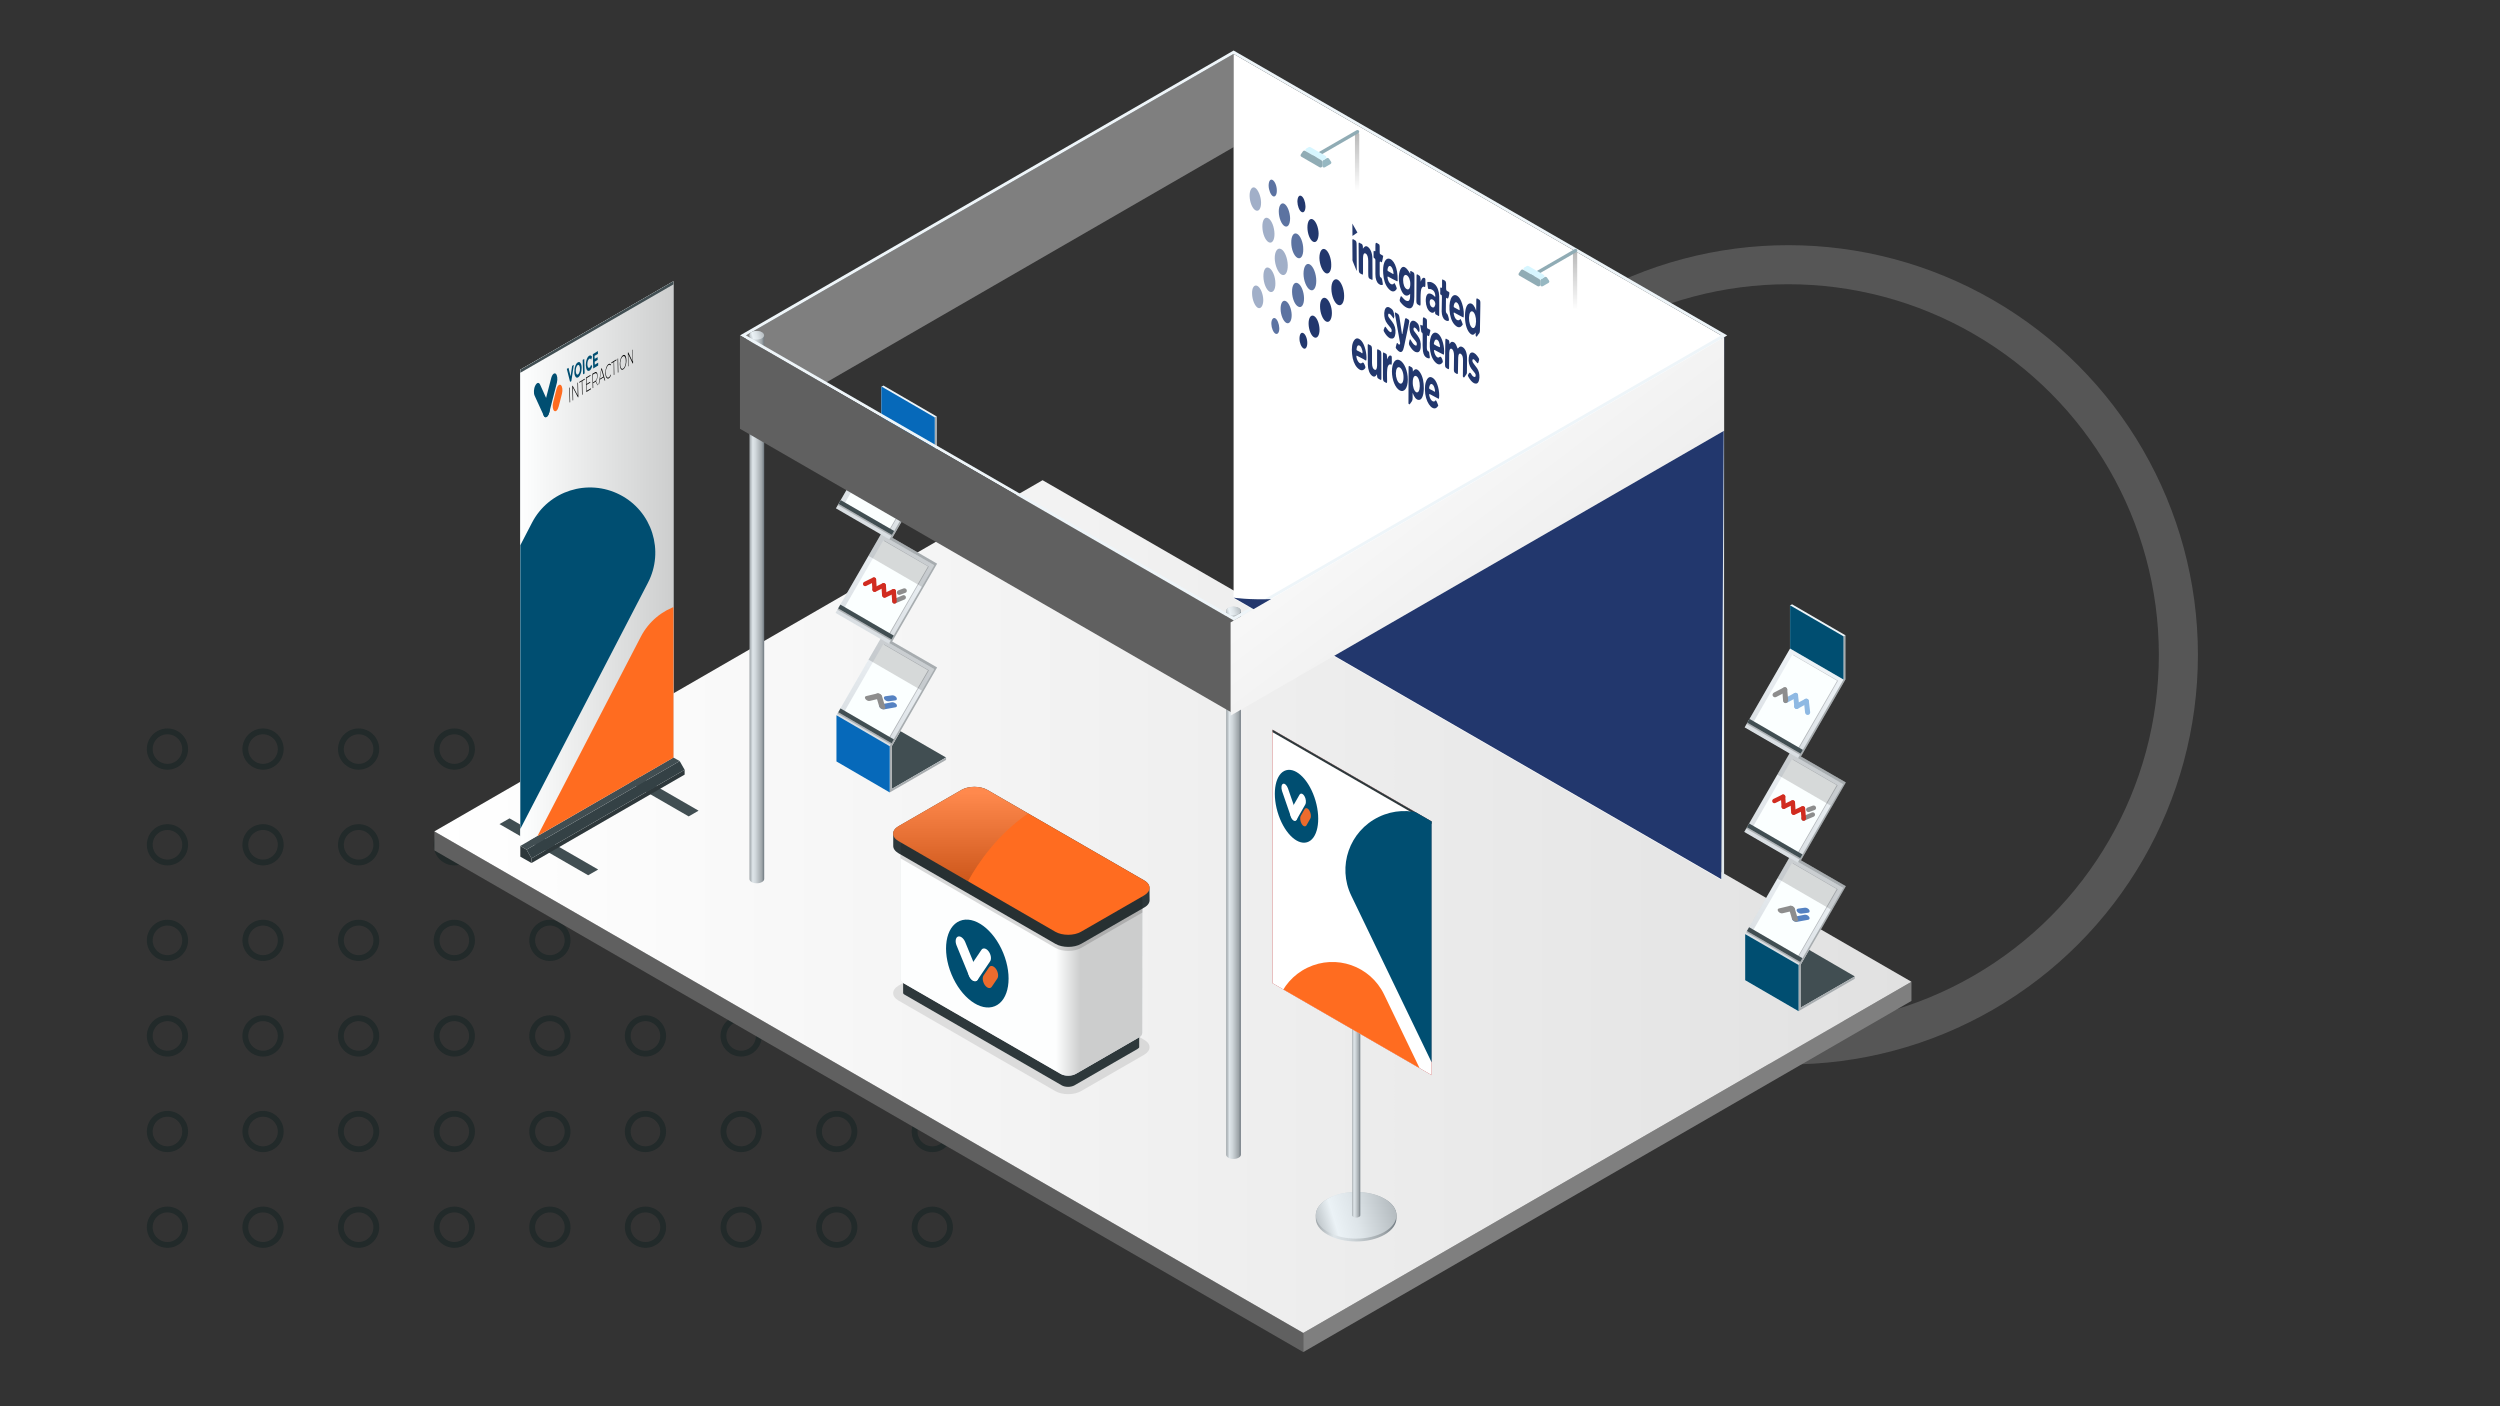 <svg version="1.1" id="Layer_1" xmlns="http://www.w3.org/2000/svg" xmlns:xlink="http://www.w3.org/1999/xlink" x="0" y="0" viewBox="0 0 1920 1080" xml:space="preserve"><rect x="0" y="0" width="1920" height="1080" fill="#333333" stroke="none"/><style>.st2{fill:#606060}.st3{fill:#7f7f7f}.st5{fill:#414e52}.st6{fill:#eef5f9}.st10,.st7{enable-background:new}.st7{opacity:.3}.st10{opacity:.2}.st11{fill:#fbffff}.st14{opacity:.15;enable-background:new}.st16{fill:#2e383b}.st20{fill:#fff}.st28{fill:#004e71}.st32{opacity:.1;enable-background:new}.st34{fill:#ff6c20}.st37{fill:#90acb5}.st38{fill:#97b8c2}.st39{fill:#d7f6ff}.st41{fill:#22376d}.st44{fill:#ec6b2d}.st46{fill:#8eb9e3}.st47{fill:#8d8d8d}.st48{fill:#5582c2}.st49{fill:#d12c20}.st51{fill:#a1afc8}.st52{fill:#5c73a1}.st54{fill:#5c73a2}.st56{fill:#fefefe}.st58{fill:#fcfcfd}</style><circle cx="1373.4" cy="502.9" r="299.6" opacity=".29" fill="none" stroke="#adadad" stroke-width="30" stroke-miterlimit="10"/><path d="M128.6 561.7h0c7.5 0 13.6 6.1 13.6 13.6s-6.1 13.6-13.6 13.6-13.6-6.1-13.6-13.6 6.1-13.6 13.6-13.6zm73.4 0h0c7.5 0 13.6 6.1 13.6 13.6s-6.1 13.6-13.6 13.6-13.6-6.1-13.6-13.6 6.1-13.6 13.6-13.6zm73.4 0h0c7.5 0 13.6 6.1 13.6 13.6s-6.1 13.6-13.6 13.6-13.6-6.1-13.6-13.6c.1-7.5 6.1-13.6 13.6-13.6zm73.5 0h0c7.5 0 13.6 6.1 13.6 13.6s-6.1 13.6-13.6 13.6-13.6-6.1-13.6-13.6 6.1-13.6 13.6-13.6zm73.4 0h0c7.5 0 13.6 6.1 13.6 13.6s-6.1 13.6-13.6 13.6-13.6-6.1-13.6-13.6 6.1-13.6 13.6-13.6zm73.4 0h0c7.5 0 13.6 6.1 13.6 13.6s-6.1 13.6-13.6 13.6-13.6-6.1-13.6-13.6 6.1-13.6 13.6-13.6zm73.5 0h0c7.5 0 13.6 6.1 13.6 13.6s-6.1 13.6-13.6 13.6-13.6-6.1-13.6-13.6 6.1-13.6 13.6-13.6zm73.4 0h0c7.5 0 13.6 6.1 13.6 13.6s-6.1 13.6-13.6 13.6-13.6-6.1-13.6-13.6 6.1-13.6 13.6-13.6zm73.4 0h0c7.5 0 13.6 6.1 13.6 13.6s-6.1 13.6-13.6 13.6-13.6-6.1-13.6-13.6 6.1-13.6 13.6-13.6zm-587.4 73.5h0c7.5 0 13.6 6.1 13.6 13.6s-6.1 13.6-13.6 13.6-13.6-6.1-13.6-13.6c0-7.6 6.1-13.6 13.6-13.6zm73.4 0h0c7.5 0 13.6 6.1 13.6 13.6s-6.1 13.6-13.6 13.6-13.6-6.1-13.6-13.6c0-7.6 6.1-13.6 13.6-13.6zm73.4 0h0c7.5 0 13.6 6.1 13.6 13.6s-6.1 13.6-13.6 13.6-13.6-6.1-13.6-13.6c.1-7.6 6.1-13.6 13.6-13.6zm73.5 0h0c7.5 0 13.6 6.1 13.6 13.6s-6.1 13.6-13.6 13.6-13.6-6.1-13.6-13.6c0-7.6 6.1-13.6 13.6-13.6zm73.4 0h0c7.5 0 13.6 6.1 13.6 13.6s-6.1 13.6-13.6 13.6-13.6-6.1-13.6-13.6c0-7.6 6.1-13.6 13.6-13.6zm73.4 0h0c7.5 0 13.6 6.1 13.6 13.6s-6.1 13.6-13.6 13.6-13.6-6.1-13.6-13.6c0-7.6 6.1-13.6 13.6-13.6zm73.5 0h0c7.5 0 13.6 6.1 13.6 13.6s-6.1 13.6-13.6 13.6-13.6-6.1-13.6-13.6c0-7.6 6.1-13.6 13.6-13.6zm73.4 0h0c7.5 0 13.6 6.1 13.6 13.6s-6.1 13.6-13.6 13.6-13.6-6.1-13.6-13.6c0-7.6 6.1-13.6 13.6-13.6zm73.4 0h0c7.5 0 13.6 6.1 13.6 13.6s-6.1 13.6-13.6 13.6-13.6-6.1-13.6-13.6c0-7.6 6.1-13.6 13.6-13.6zm-587.4 73.4h0c7.5 0 13.6 6.1 13.6 13.6s-6.1 13.6-13.6 13.6-13.6-6.1-13.6-13.6 6.1-13.6 13.6-13.6zm73.4 0h0c7.5 0 13.6 6.1 13.6 13.6s-6.1 13.6-13.6 13.6-13.6-6.1-13.6-13.6 6.1-13.6 13.6-13.6zm73.4 0h0c7.5 0 13.6 6.1 13.6 13.6s-6.1 13.6-13.6 13.6-13.6-6.1-13.6-13.6 6.1-13.6 13.6-13.6zm73.5 0h0c7.5 0 13.6 6.1 13.6 13.6s-6.1 13.6-13.6 13.6-13.6-6.1-13.6-13.6 6.1-13.6 13.6-13.6zm73.4 0h0c7.5 0 13.6 6.1 13.6 13.6s-6.1 13.6-13.6 13.6-13.6-6.1-13.6-13.6 6.1-13.6 13.6-13.6zm73.4 0h0c7.5 0 13.6 6.1 13.6 13.6s-6.1 13.6-13.6 13.6-13.6-6.1-13.6-13.6 6.1-13.6 13.6-13.6zm73.5 0h0c7.5 0 13.6 6.1 13.6 13.6s-6.1 13.6-13.6 13.6-13.6-6.1-13.6-13.6 6.1-13.6 13.6-13.6zm73.4 0h0c7.5 0 13.6 6.1 13.6 13.6s-6.1 13.6-13.6 13.6-13.6-6.1-13.6-13.6 6.1-13.6 13.6-13.6zm73.4 0h0c7.5 0 13.6 6.1 13.6 13.6s-6.1 13.6-13.6 13.6-13.6-6.1-13.6-13.6 6.1-13.6 13.6-13.6zM128.6 782h0c7.5 0 13.6 6.1 13.6 13.6s-6.1 13.6-13.6 13.6-13.6-6.1-13.6-13.6 6.1-13.6 13.6-13.6zm73.4 0h0c7.5 0 13.6 6.1 13.6 13.6s-6.1 13.6-13.6 13.6-13.6-6.1-13.6-13.6S194.5 782 202 782zm73.4 0h0c7.5 0 13.6 6.1 13.6 13.6s-6.1 13.6-13.6 13.6-13.6-6.1-13.6-13.6 6.1-13.6 13.6-13.6zm73.5 0h0c7.5 0 13.6 6.1 13.6 13.6s-6.1 13.6-13.6 13.6-13.6-6.1-13.6-13.6 6.1-13.6 13.6-13.6zm73.4 0h0c7.5 0 13.6 6.1 13.6 13.6s-6.1 13.6-13.6 13.6-13.6-6.1-13.6-13.6 6.1-13.6 13.6-13.6zm73.4 0h0c7.5 0 13.6 6.1 13.6 13.6s-6.1 13.6-13.6 13.6-13.6-6.1-13.6-13.6 6.1-13.6 13.6-13.6zm73.5 0h0c7.5 0 13.6 6.1 13.6 13.6s-6.1 13.6-13.6 13.6-13.6-6.1-13.6-13.6 6.1-13.6 13.6-13.6zm73.4 0h0c7.5 0 13.6 6.1 13.6 13.6s-6.1 13.6-13.6 13.6-13.6-6.1-13.6-13.6 6.1-13.6 13.6-13.6zm73.4 0h0c7.5 0 13.6 6.1 13.6 13.6s-6.1 13.6-13.6 13.6-13.6-6.1-13.6-13.6S708.5 782 716 782zm-587.4 73.4h0c7.5 0 13.6 6.1 13.6 13.6s-6.1 13.6-13.6 13.6S115 876.5 115 869s6.1-13.6 13.6-13.6zm73.4 0h0c7.5 0 13.6 6.1 13.6 13.6s-6.1 13.6-13.6 13.6-13.6-6.1-13.6-13.6 6.1-13.6 13.6-13.6zm73.4 0h0c7.5 0 13.6 6.1 13.6 13.6s-6.1 13.6-13.6 13.6-13.6-6.1-13.6-13.6 6.1-13.6 13.6-13.6zm73.5 0h0c7.5 0 13.6 6.1 13.6 13.6s-6.1 13.6-13.6 13.6-13.6-6.1-13.6-13.6 6.1-13.6 13.6-13.6zm73.4 0h0c7.5 0 13.6 6.1 13.6 13.6s-6.1 13.6-13.6 13.6-13.6-6.1-13.6-13.6 6.1-13.6 13.6-13.6zm73.4 0h0c7.5 0 13.6 6.1 13.6 13.6s-6.1 13.6-13.6 13.6-13.6-6.1-13.6-13.6 6.1-13.6 13.6-13.6zm73.5 0h0c7.5 0 13.6 6.1 13.6 13.6s-6.1 13.6-13.6 13.6-13.6-6.1-13.6-13.6 6.1-13.6 13.6-13.6zm73.4 0h0c7.5 0 13.6 6.1 13.6 13.6s-6.1 13.6-13.6 13.6S629 876.5 629 869s6.1-13.6 13.6-13.6zm73.4 0h0c7.5 0 13.6 6.1 13.6 13.6s-6.1 13.6-13.6 13.6-13.6-6.1-13.6-13.6 6.1-13.6 13.6-13.6zm-587.4 73.5h0c7.5 0 13.6 6.1 13.6 13.6s-6.1 13.6-13.6 13.6S115 950 115 942.5c0-7.6 6.1-13.6 13.6-13.6zm73.4 0h0c7.5 0 13.6 6.1 13.6 13.6s-6.1 13.6-13.6 13.6-13.6-6.1-13.6-13.6c0-7.6 6.1-13.6 13.6-13.6zm73.4 0h0c7.5 0 13.6 6.1 13.6 13.6s-6.1 13.6-13.6 13.6-13.6-6.1-13.6-13.6c.1-7.6 6.1-13.6 13.6-13.6zm73.5 0h0c7.5 0 13.6 6.1 13.6 13.6s-6.1 13.6-13.6 13.6-13.6-6.1-13.6-13.6c0-7.6 6.1-13.6 13.6-13.6zm73.4 0h0c7.5 0 13.6 6.1 13.6 13.6s-6.1 13.6-13.6 13.6-13.6-6.1-13.6-13.6c0-7.6 6.1-13.6 13.6-13.6zm73.4 0h0c7.5 0 13.6 6.1 13.6 13.6s-6.1 13.6-13.6 13.6-13.6-6.1-13.6-13.6c0-7.6 6.1-13.6 13.6-13.6zm73.5 0h0c7.5 0 13.6 6.1 13.6 13.6s-6.1 13.6-13.6 13.6-13.6-6.1-13.6-13.6c0-7.6 6.1-13.6 13.6-13.6zm73.4 0h0c7.5 0 13.6 6.1 13.6 13.6s-6.1 13.6-13.6 13.6S629 950 629 942.5c0-7.6 6.1-13.6 13.6-13.6zm73.4 0h0c7.5 0 13.6 6.1 13.6 13.6s-6.1 13.6-13.6 13.6-13.6-6.1-13.6-13.6c0-7.6 6.1-13.6 13.6-13.6z" opacity=".34" fill="none" stroke="#00181a" stroke-width="4.463" stroke-miterlimit="10"/><path class="st2" d="M333.6 638.5l667.3 385.2v14.7L333.6 653.1z"/><path class="st3" d="M1468 754v14.7l-467.1 269.7v-14.7z"/><linearGradient id="SVGID_1_" gradientUnits="userSpaceOnUse" x1="333.6" y1="385.75" x2="1468" y2="385.75" gradientTransform="matrix(1 0 0 -1 0 1082)"><stop offset="0" stop-color="#fff"/><stop offset="1" stop-color="#e1e1e1"/></linearGradient><path fill="url(#SVGID_1_)" d="M800.7 368.8L1468 754l-467.1 269.7-667.3-385.2z"/><path class="st5" d="M691.5 561.5l-6.6 11.5v32.9l41.7-24.1z"/><path class="st6" d="M684.9 605.9V573l34.9-60.4-34.5-19.9 34.5-59.8-34.5-19.9 34.2-59.2v-33.9l-41-23.8-1.6.9v33L642 390.4l34.5 20-34.8 60.3 34.5 20-33.8 58.6v35.4l41 23.8 43.2-25v-1.8l-41.7 24.2z"/><path class="st7" d="M726.6 583.6l-43.3 25v-35.5l34.2-59.2-34.5-20 34.5-59.8-34.5-19.9 34.9-60.4v-33.2l1.5-.9v34l-34.2 59.2 34.5 20-34.5 59.8 34.5 19.9-34.8 60.4v32.9l41.7-24.1z"/><path d="M717.9 353.8l-41-23.8v-33.2l41 23.8zm-34.6 254.8l-40.9-23.8v-35.5l40.9 23.8z" fill="#0669ba"/><linearGradient id="SVGID_00000081615190464864311620000002910690250386899897_" gradientUnits="userSpaceOnUse" x1="703.634" y1="590.923" x2="637.149" y2="477.266" gradientTransform="matrix(1 0 0 -1 0 1082)"><stop offset="0" stop-color="#fff"/><stop offset="1"/></linearGradient><path opacity=".15" fill="url(#SVGID_00000081615190464864311620000002910690250386899897_)" d="M683.3 573.1l-40.9-23.8 34.1-59.1 41 23.7z"/><path class="st10" d="M647.9 548.6l31.1-53.7 34.4 19.9-31.1 53.8z"/><path class="st11" d="M647.3 548.6l31-53.8 34.4 20-31.1 53.7z"/><path transform="rotate(-59.856 665.058 557.448)" class="st5" d="M663.4 533.8h3.4v47.4h-3.4z"/><path class="st10" d="M643.1 548l41 23.8.6-1-41-23.8z"/><linearGradient id="SVGID_00000014600959408855163430000015154761939976937120_" gradientUnits="userSpaceOnUse" x1="704.081" y1="751.153" x2="636.367" y2="635.393" gradientTransform="matrix(1 0 0 -1 0 1082)"><stop offset="0" stop-color="#fff"/><stop offset="1"/></linearGradient><path opacity=".15" fill="url(#SVGID_00000014600959408855163430000015154761939976937120_)" d="M683 414.2l-41-23.8 34.9-60.4 41 23.8z"/><path class="st10" d="M648.3 388.6l31-53.8 34.4 20-31.1 53.8z"/><path class="st11" d="M647.6 388.5l31-53.7 34.4 19.9-31 53.8z"/><path class="st5" d="M644 387l41 23.8 1.7-3-41-23.7z"/><path class="st10" d="M643.5 388l40.9 23.7.6-.9-41-23.8z"/><linearGradient id="SVGID_00000034788946182281542570000002879975156264939442_" gradientUnits="userSpaceOnUse" x1="703.764" y1="670.859" x2="636.05" y2="555.1" gradientTransform="matrix(1 0 0 -1 0 1082)"><stop offset="0" stop-color="#fff"/><stop offset="1"/></linearGradient><path opacity=".15" fill="url(#SVGID_00000034788946182281542570000002879975156264939442_)" d="M682.7 494.5l-41-23.8 34.8-60.3 41 23.7z"/><path class="st10" d="M647.9 468.9l31.1-53.8 34.3 20-31 53.8z"/><path class="st11" d="M647.3 468.8l31-53.7 34.4 19.9-31.1 53.8z"/><path transform="rotate(-59.856 665.003 477.669)" class="st5" d="M663.3 454h3.4v47.4h-3.4z"/><path class="st10" d="M643.1 468.2l41 23.8.6-.9-41-23.8z"/><path class="st14" d="M708 450.7l9.5-16.6-41-23.7-9.5 16.5zm-25 43.2l-.3.6-6.5-3.8-9.2 15.9 41 23.8 9.5-16.5z"/><path class="st5" d="M460.8 587.7l68.1 39.3 7.6-4.4-68.1-39.3zm-77.2 45.2l68.1 39.3 7.7-4.4-68.1-39.3z"/><path class="st6" d="M517.2 581.8l-117.6 67.9V283.9L517.2 216z"/><linearGradient id="SVGID_00000047055269841955351690000005942023077599241900_" gradientUnits="userSpaceOnUse" x1="399.6" y1="649.15" x2="517.2" y2="649.15" gradientTransform="matrix(1 0 0 -1 0 1082)"><stop offset="0" stop-color="#fff"/><stop offset="1" stop-color="#ccc"/></linearGradient><path opacity=".96" fill="url(#SVGID_00000047055269841955351690000005942023077599241900_)" d="M517.2 581.8l-117.6 67.9V283.9L517.2 216z"/><path class="st5" d="M517.2 216l-117.6 67.9v2.4l117.6-67.9z"/><path class="st16" d="M408.2 662.8l-8.6-4.9v-8.2l4.8 2.8 3.8 6.7z"/><path class="st16" d="M408.2 662.8l117.6-67.9v-3.7l-117.6 68z"/><path fill="#344145" d="M404.4 652.5l117.6-68 3.8 6.7-117.6 68z"/><path class="st5" d="M404.4 652.5l117.6-68-4.8-2.7-117.6 67.9z"/><path class="st3" d="M572.9 329.3L947.4 113V41.4L572.9 257.6z"/><linearGradient id="SVGID_00000039836536626815319190000012385928882738039730_" gradientUnits="userSpaceOnUse" x1="575.615" y1="615.7" x2="586.899" y2="615.7" gradientTransform="matrix(1 0 0 -1 0 1082)"><stop offset=".003" stop-color="#9ea5a9"/><stop offset=".222" stop-color="#dee5e9"/><stop offset=".412" stop-color="#d1d8dc"/><stop offset=".84" stop-color="#9ea5a9"/><stop offset="1" stop-color="#6f7980"/></linearGradient><path d="M585.2 255.2c-2.2-1.3-5.8-1.3-8 0-1.1.6-1.6 1.5-1.6 2.3v417.6c0 .8.5 1.7 1.6 2.3 2.2 1.3 5.8 1.3 8 0 1.1-.6 1.7-1.5 1.7-2.3V257.5c0-.8-.6-1.7-1.7-2.3z" fill="url(#SVGID_00000039836536626815319190000012385928882738039730_)"/><linearGradient id="SVGID_00000151505172753734768440000000490096238471103924_" gradientUnits="userSpaceOnUse" x1="574.864" y1="822.583" x2="590.154" y2="827.195" gradientTransform="matrix(1 0 0 -1 0 1082)"><stop offset=".003" stop-color="#abb2b6"/><stop offset=".222" stop-color="#ebf2f6"/><stop offset=".412" stop-color="#dee5e9"/><stop offset=".84" stop-color="#abb2b6"/><stop offset="1" stop-color="#7c868d"/></linearGradient><path d="M585.2 255.2c2.2 1.3 2.2 3.3 0 4.6s-5.8 1.3-8 0-2.2-3.3 0-4.6c2.3-1.3 5.8-1.3 8 0z" fill="url(#SVGID_00000151505172753734768440000000490096238471103924_)"/><path class="st20" d="M1321.9 675.7L947.4 459.5V41.4l374.5 216.2z"/><path fill="#e1e8ec" d="M1321.9 675.7l2.2-1.4V256.2l-2.2 1.4z"/><linearGradient id="SVGID_00000116198420587531486950000015206445704442038177_" gradientUnits="userSpaceOnUse" x1="941.715" y1="404" x2="952.999" y2="404" gradientTransform="matrix(1 0 0 -1 0 1082)"><stop offset=".003" stop-color="#9ea5a9"/><stop offset=".222" stop-color="#dee5e9"/><stop offset=".412" stop-color="#d1d8dc"/><stop offset=".84" stop-color="#9ea5a9"/><stop offset="1" stop-color="#6f7980"/></linearGradient><path d="M951.3 466.9c-2.2-1.3-5.8-1.3-8 0-1.1.6-1.6 1.5-1.6 2.3v417.6c0 .8.6 1.7 1.6 2.3 2.2 1.3 5.8 1.3 8 0 1.1-.6 1.7-1.5 1.7-2.3V469.2c0-.8-.6-1.6-1.7-2.3z" fill="url(#SVGID_00000116198420587531486950000015206445704442038177_)"/><linearGradient id="SVGID_00000148638842396415241950000000393474835197841025_" gradientUnits="userSpaceOnUse" x1="940.965" y1="610.861" x2="956.255" y2="615.473" gradientTransform="matrix(1 0 0 -1 0 1082)"><stop offset=".003" stop-color="#abb2b6"/><stop offset=".222" stop-color="#ebf2f6"/><stop offset=".412" stop-color="#dee5e9"/><stop offset=".84" stop-color="#abb2b6"/><stop offset="1" stop-color="#7c868d"/></linearGradient><path d="M951.3 466.9c2.2 1.3 2.2 3.3 0 4.6-2.2 1.3-5.8 1.3-8 0s-2.2-3.3 0-4.6c2.3-1.2 5.8-1.2 8 0z" fill="url(#SVGID_00000148638842396415241950000000393474835197841025_)"/><path class="st6" d="M947.4 38.8L568.3 257.6l379.1 218.9 379.1-218.9L947.4 38.8zm0 435.1L572.9 257.6 947.4 41.4l374.5 216.2"/><path class="st2" d="M947.4 548.1L568.3 329.3v-71.7l379.1 218.9z"/><linearGradient id="SVGID_00000115492657785967285220000010636967326251755954_" gradientUnits="userSpaceOnUse" x1="1010.573" y1="147.55" x2="1072.573" y2="147.55" gradientTransform="matrix(1 0 0 -1 0 1082)"><stop offset=".003" stop-color="#9ea5a9"/><stop offset=".222" stop-color="#dee5e9"/><stop offset=".412" stop-color="#d1d8dc"/><stop offset=".84" stop-color="#9ea5a9"/><stop offset="1" stop-color="#6f7980"/></linearGradient><path d="M1063.4 920.7c-12.1-7-31.7-7-43.8 0-6.1 3.5-9.1 8.1-9.1 12.6v2.3c0 4.6 3 9.2 9.1 12.6 12.1 7 31.7 7 43.8 0 6-3.5 9.1-8.1 9.1-12.6v-2.3c0-4.5-3-9.1-9.1-12.6z" fill="url(#SVGID_00000115492657785967285220000010636967326251755954_)"/><linearGradient id="SVGID_00000101086137279676122680000005601914433192568255_" gradientUnits="userSpaceOnUse" x1="1006.493" y1="138.091" x2="1090.431" y2="163.408" gradientTransform="matrix(1 0 0 -1 0 1082)"><stop offset=".003" stop-color="#abb2b6"/><stop offset=".222" stop-color="#ebf2f6"/><stop offset=".412" stop-color="#dee5e9"/><stop offset=".84" stop-color="#abb2b6"/><stop offset="1" stop-color="#7c868d"/></linearGradient><path d="M1063.4 920.7c12.1 7 12.1 18.3 0 25.3s-31.7 7-43.8 0c-12.1-7-12.1-18.3 0-25.3s31.7-7 43.8 0z" fill="url(#SVGID_00000101086137279676122680000005601914433192568255_)"/><linearGradient id="SVGID_00000157999185777731051100000010881316322553918620_" gradientUnits="userSpaceOnUse" x1="1038.402" y1="303.9" x2="1044.69" y2="303.9" gradientTransform="matrix(1 0 0 -1 0 1082)"><stop offset=".003" stop-color="#9ea5a9"/><stop offset=".222" stop-color="#dee5e9"/><stop offset=".412" stop-color="#d1d8dc"/><stop offset=".84" stop-color="#9ea5a9"/><stop offset="1" stop-color="#6f7980"/></linearGradient><path d="M1043.8 621.6c-1.2-.7-3.2-.7-4.4 0-.6.4-.9.8-.9 1.3v310.4c0 .5.3.9.9 1.3 1.2.7 3.2.7 4.4 0 .6-.4.9-.8.9-1.3V622.9c0-.5-.3-.9-.9-1.3z" fill="url(#SVGID_00000157999185777731051100000010881316322553918620_)"/><path fill="#b61617" d="M1099.5 630.9l-122.2-70.5v194.7l122.2 70.6z"/><path class="st20" d="M1099.5 630.9l-122.2-70.5v194.7l122.2 70.6z"/><path class="st16" d="M1099.5 630.9l-122.2-70.5v1.9l122.2 70.5z"/><path class="st5" d="M1389.4 729.5l-6.6 11.5v32.9l41.7-24z"/><path class="st6" d="M1382.8 773.9V741l34.8-60.4-34.5-19.9 34.5-59.8-34.5-19.9 34.2-59.2v-33.9l-41-23.8-1.6.9v33.2l-34.8 60.4 34.5 20-34.8 60.3 34.5 20-33.8 58.6v35.4l41 23.8 43.2-25v-1.8l-41.7 24z"/><path class="st7" d="M1424.5 751.7l-43.2 24.9v-35.5l34.2-59.2-34.6-19.9 34.6-59.8-34.6-20 34.9-60.3v-33.2l1.5-.9v33.9l-34.2 59.3 34.6 19.9-34.6 59.8 34.6 19.9-34.9 60.4v32.9l41.7-24z"/><path class="st28" d="M1415.8 521.9l-41-23.8v-33.2l41 23.8zm-34.5 254.7l-41-23.8v-35.4l41 23.7z"/><linearGradient id="SVGID_00000098901693063887863620000008778595910424106904_" gradientUnits="userSpaceOnUse" x1="1401.567" y1="422.895" x2="1335.081" y2="309.234" gradientTransform="matrix(1 0 0 -1 0 1082)"><stop offset="0" stop-color="#fff"/><stop offset="1"/></linearGradient><path opacity=".15" fill="url(#SVGID_00000098901693063887863620000008778595910424106904_)" d="M1381.3 741.1l-41-23.7 34.1-59.2 41.1 23.7z"/><path class="st10" d="M1345.9 716.7l31-53.8 34.4 20-31.1 53.7z"/><path class="st11" d="M1345.2 716.6l31-53.8 34.4 20-31 53.8z"/><path class="st5" d="M1341.6 715l41 23.8 1.7-2.9-41-23.8z"/><path class="st10" d="M1341.1 716l40.9 23.8.6-1-41-23.8z"/><linearGradient id="SVGID_00000096749256501999478970000017440731238021297071_" gradientUnits="userSpaceOnUse" x1="1401.996" y1="583.129" x2="1334.284" y2="467.373" gradientTransform="matrix(1 0 0 -1 0 1082)"><stop offset="0" stop-color="#fff"/><stop offset="1"/></linearGradient><path opacity=".15" fill="url(#SVGID_00000096749256501999478970000017440731238021297071_)" d="M1380.9 582.2l-40.9-23.8 34.8-60.3 41 23.8z"/><path class="st10" d="M1346.2 556.6l31-53.7 34.4 19.9-31 53.8z"/><path class="st11" d="M1345.5 556.6l31-53.8 34.4 20-31 53.7z"/><path class="st5" d="M1341.9 555l41 23.8 1.7-2.9-41-23.8z"/><path class="st10" d="M1341.4 556l40.9 23.8.6-1-41-23.8z"/><linearGradient id="SVGID_00000168106471665462032690000007309333989149499020_" gradientUnits="userSpaceOnUse" x1="1401.659" y1="502.85" x2="1333.943" y2="387.087" gradientTransform="matrix(1 0 0 -1 0 1082)"><stop offset="0" stop-color="#fff"/><stop offset="1"/></linearGradient><path opacity=".15" fill="url(#SVGID_00000168106471665462032690000007309333989149499020_)" d="M1380.6 662.5l-41-23.8 34.8-60.3 41.1 23.7z"/><path class="st10" d="M1345.9 636.9l31-53.7 34.4 19.9-31.1 53.8z"/><path class="st11" d="M1345.2 636.8l31-53.7 34.4 19.9-31 53.8z"/><path class="st5" d="M1341.6 635.3l41 23.8 1.7-2.9-41-23.8z"/><path class="st10" d="M1341 636.3l41 23.8.6-1-41-23.8z"/><path class="st14" d="M1405.9 618.7l9.6-16.6-41.1-23.7-9.5 16.5zm-25 43.3l-.3.5-6.5-3.8-9.2 15.9 41 23.8 9.6-16.5z"/><path class="st32" d="M738.5 729c5.4-3.1 14.3-3.1 19.7 0l120.6 69.6c5.4 3.1 5.4 8.2 0 11.4l-48.6 28c-5.4 3.1-14.3 3.1-19.7 0L690 768.4c-5.4-3.1-5.4-8.2 0-11.4l48.5-28z"/><path class="st16" d="M873.7 791.8l-120.6-69.6c-1.2-.7-2.9-1.1-4.8-1.1-1.8 0-3.5.4-4.8 1.1l-48.6 28c-1 .6-1.3 1.1-1.3 1.4v11c0 .3.3.9 1.3 1.4l120.6 69.6c1.2.7 3 1.1 4.8 1.1s3.5-.4 4.8-1.1l48.5-28c1-.6 1.3-1.1 1.3-1.4v-11.1c.1-.1-.2-.7-1.2-1.3z"/><path class="st6" d="M877.3 691.1c0-1.2-.8-2.4-2.4-3.3l-120.6-69.6c-3.2-1.9-8.6-1.9-11.8 0l-48.6 28c-1.6.9-2.4 2.2-2.4 3.4v102.1c0 1.2.8 2.5 2.4 3.4l120.6 69.6c3.2 1.9 8.5 1.9 11.8 0l48.5-28c1.6-.9 2.4-2.2 2.4-3.4l.1-102.2z"/><path class="st32" d="M877.3 691.1c0-1.2-.8-2.4-2.4-3.3l-120.6-69.6c-3.2-1.9-8.6-1.9-11.8 0l-48.6 28c-1.6.9-2.4 2.2-2.4 3.4v102.1c0 1.2.8 2.5 2.4 3.4l120.6 69.6c3.2 1.9 8.5 1.9 11.8 0l48.5-28c1.6-.9 2.4-2.2 2.4-3.4l.1-102.2z"/><linearGradient id="SVGID_00000141418161602587068140000002634206856040819389_" gradientUnits="userSpaceOnUse" x1="811.065" y1="360.55" x2="829.74" y2="360.55" gradientTransform="matrix(1 0 0 -1 0 1082)"><stop offset="0" stop-color="#fff"/><stop offset="1" stop-color="#ccc"/></linearGradient><path d="M877.3 691.1c0-1.2-.8-2.4-2.4-3.3l-120.6-69.6c-3.2-1.9-8.6-1.9-11.8 0l-48.6 28c-1.6.9-2.4 2.2-2.4 3.4v102.1c0 1.2.8 2.5 2.4 3.4l120.6 69.6c3.2 1.9 8.5 1.9 11.8 0l48.5-28c1.6-.9 2.4-2.2 2.4-3.4l.1-102.2z" opacity=".96" fill="url(#SVGID_00000141418161602587068140000002634206856040819389_)"/><path class="st16" d="M882.8 682.1c.1-2.1-1.2-4.3-4-5.9l-120.6-69.6c-5.4-3.1-14.3-3.1-19.7 0l-48.5 28c-2.7 1.6-4.1 3.6-4 5.7v9.2c-.1 2.1 1.3 4.2 4 5.8l120.6 69.6c5.4 3.1 14.3 3.1 19.7 0l48.6-28c2.7-1.5 4-3.6 4-5.6l-.1-9.2z"/><path class="st14" d="M810.6 728c5.4 3.1 14.3 3.1 19.7 0l47.1-27.2V691c0-1.2-.8-2.4-2.4-3.3l-120.6-69.6c-3.2-1.9-8.6-1.9-11.8 0l-48.6 28c-1.6.9-2.4 2.2-2.4 3.4v9.7l119 68.8z"/><path class="st34" d="M738.5 606.6c5.4-3.1 14.3-3.1 19.7 0l120.6 69.6c5.4 3.1 5.4 8.2 0 11.4l-48.6 28c-5.4 3.1-14.3 3.1-19.7 0L690 645.9c-5.4-3.1-5.4-8.2 0-11.4l48.5-27.9z"/><linearGradient id="SVGID_00000165220862804592023890000005701418031534032287_" gradientUnits="userSpaceOnUse" x1="737.775" y1="473.23" x2="737.775" y2="403.044" gradientTransform="matrix(1 0 0 -1 0 1082)"><stop offset="0" stop-color="#fff"/><stop offset="1"/></linearGradient><path d="M758.2 606.6c-5.4-3.1-14.3-3.1-19.7 0l-48.5 28c-5.4 3.1-5.4 8.2 0 11.4l53.4 30.8c8.4-15.2 23.1-36.1 46.2-52.1l-31.4-18.1z" opacity=".2" fill="url(#SVGID_00000165220862804592023890000005701418031534032287_)"/><linearGradient id="SVGID_00000054944852139879486800000011406183147798359985_" gradientUnits="userSpaceOnUse" x1="2335.18" y1="935.804" x2="2335.18" y2="983.773" gradientTransform="rotate(180 1688.715 541)"><stop offset="0" stop-color="#fff"/><stop offset="1"/></linearGradient><path d="M1041.9 147.1h.7c.7 0 1.3-.6 1.3-1.3v-42.6c0-.7-.6-1.3-1.3-1.3h-.7c-.7 0-1.3.6-1.3 1.3v42.6c0 .7.5 1.3 1.3 1.3z" opacity=".3" fill="url(#SVGID_00000054944852139879486800000011406183147798359985_)"/><path class="st37" d="M1007.6 122.1c.4.2.9.2 1.3 0l34.3-19.8c.9-.5.9-1.8 0-2.3-.4-.2-.9-.2-1.3 0l-34.3 19.8c-.9.5-.9 1.8 0 2.3z"/><path class="st38" d="M1015.5 124.3v3.1c0 1 1.1 1.6 2 1.1l4.3-2.5c.7-.4.9-1.2.4-1.9l-1.5-2.2c-.4-.6-1.2-.8-1.8-.4l-2.8 1.6c-.4.3-.6.7-.6 1.2z"/><path class="st39" d="M1016.1 123.1l1.9-1.1c.9-.5.9-1.8 0-2.3l-11.6-6.7c-.4-.2-.9-.2-1.3 0l-1.9 1.1c-.9.5-.9 1.8 0 2.3l11.6 6.7c.4.3.9.3 1.3 0z"/><path class="st37" d="M1015.5 124.3v3.1c0 1-1.1 1.6-2 1.1l-14-8.1c-.7-.4-.9-1.2-.4-1.9l1.5-2.2c.4-.6 1.2-.8 1.8-.4l12.5 7.2c.3.3.6.7.6 1.2z"/><linearGradient id="SVGID_00000112607578268907271100000011166554679986751364_" gradientUnits="userSpaceOnUse" x1="2167.78" y1="844.498" x2="2167.78" y2="892.466" gradientTransform="rotate(180 1688.715 541)"><stop offset="0" stop-color="#fff"/><stop offset="1"/></linearGradient><path d="M1209.3 238.4h.7c.7 0 1.3-.6 1.3-1.3v-42.6c0-.7-.6-1.3-1.3-1.3h-.7c-.7 0-1.3.6-1.3 1.3v42.6c0 .8.6 1.3 1.3 1.3z" opacity=".3" fill="url(#SVGID_00000112607578268907271100000011166554679986751364_)"/><path class="st37" d="M1175.1 213.4c.4.2.9.2 1.3 0l34.3-19.8c.9-.5.9-1.8 0-2.3-.4-.2-.9-.2-1.3 0l-34.3 19.8c-.9.5-.9 1.8 0 2.3z"/><path class="st38" d="M1182.9 215.6v3.1c0 1 1.1 1.6 2 1.1l4.3-2.5c.7-.4.9-1.2.4-1.9l-1.5-2.2c-.4-.6-1.2-.8-1.8-.4l-2.8 1.6c-.3.3-.6.7-.6 1.2z"/><path class="st39" d="M1183.6 214.4l1.9-1.1c.9-.5.9-1.8 0-2.3l-11.6-6.7c-.4-.2-.9-.2-1.3 0l-1.9 1.1c-.9.5-.9 1.8 0 2.3l11.6 6.7c.3.3.9.3 1.3 0z"/><path class="st37" d="M1182.9 215.6v3.1c0 1-1.1 1.6-2 1.1l-14-8.1c-.7-.4-.9-1.2-.4-1.9l1.5-2.2c.4-.6 1.2-.8 1.8-.4l12.5 7.2c.3.3.6.7.6 1.2z"/><path class="st41" d="M947.4 459s180.7 29.7 376.8-199.9l-2.3 416.1L947.4 459z"/><linearGradient id="SVGID_00000086672174104042059840000017507574181398677439_" gradientUnits="userSpaceOnUse" x1="1044.875" y1="796.578" x2="1273.172" y2="493.977" gradientTransform="matrix(1 0 0 -1 0 1082)"><stop offset="0" stop-color="#fff"/><stop offset="1" stop-color="#e1e1e1"/></linearGradient><path fill="url(#SVGID_00000086672174104042059840000017507574181398677439_)" d="M945.1 549.6l379-218.8v-71.7L945.1 478z"/><path fill="none" d="M1312.6 256.5L938.1 472.8"/><ellipse transform="rotate(-16.178 995.768 619.102)" class="st28" cx="995.7" cy="619.2" rx="15.2" ry="28.8"/><path class="st20" d="M995.1 630.2c-1.3.6-2.9-.9-3.8-3.3l-6.7-19.4c-.8-2.5-.5-4.9.7-5.5 1.2-.6 2.9.9 3.8 3.3l6.7 19.4c.9 2.4.6 4.9-.7 5.5z"/><path class="st20" d="M1001.8 611.4c-1.3-2.1-2.9-2.5-3.8-1l-6.7 11.7c-.8 1.5-.5 4.3.7 6.4 1.2 2 2.9 2.5 3.8 1l6.7-11.7c.8-1.5.5-4.4-.7-6.4z"/><path class="st44" d="M1005.6 622.5c-1.2-2-2.9-2.4-3.7-1l-2.9 5.1c-.8 1.4-.5 4.2.7 6.2s2.9 2.4 3.7 1l2.9-5.1c.9-1.4.5-4.2-.7-6.2z"/><ellipse transform="rotate(-22.347 750.596 740.052)" class="st28" cx="750.6" cy="740" rx="21.5" ry="35.4"/><path class="st20" d="M749.7 753.4c-1.8.7-4.3-1.1-5.5-4l-9.6-23.4c-1.2-3-.7-6 1.1-6.7 1.8-.7 4.2 1.1 5.5 4l9.6 23.4c1.2 3 .7 6-1.1 6.7z"/><path class="st20" d="M759.3 730.7c-1.8-2.5-4.3-3-5.5-1.3l-9.6 14.2c-1.2 1.8-.7 5.2 1.1 7.7s4.2 3 5.5 1.2l9.6-14.2c1.2-1.7.7-5.2-1.1-7.6z"/><path class="st44" d="M764.9 744.1c-1.8-2.4-4.1-3-5.3-1.2l-4.2 6.2c-1.2 1.7-.7 5.1 1 7.5 1.8 2.4 4.1 3 5.3 1.2l4.2-6.2c1.2-1.7.7-5-1-7.5z"/><defs><path id="SVGID_00000119110947270129975430000008706144003300223619_" d="M1099.5 630.9l-122.2-70.5v194.7l122.2 70.6z"/></defs><clipPath id="SVGID_00000162314022723487693550000009818069694973602996_"><use xlink:href="#SVGID_00000119110947270129975430000008706144003300223619_" overflow="visible"/></clipPath><g clip-path="url(#SVGID_00000162314022723487693550000009818069694973602996_)"><path class="st28" d="M1058.9 627.4c22.5-10.9 49.6-1.4 60.5 21.1l152.2 315.8c10.9 22.5 1.4 49.6-21.1 60.5-22.5 10.9-49.6 1.4-60.5-21.1l-152.2-315.8c-10.9-22.5-1.5-49.6 21.1-60.5z"/><path class="st34" d="M1004.1 743.2c22-10.6 48.3-1.4 58.9 20.6l77.7 161.3c10.6 22 1.4 48.3-20.6 58.9-22 10.6-48.3 1.4-58.9-20.6l-77.7-161.3c-10.6-21.9-1.4-48.3 20.6-58.9z"/></g><path class="st46" d="M1378.8 532.1c1-.1 2 .6 2.1 1.7l.9 8.4c.1 1.1-.7 2.1-1.7 2.2-1.1.1-2-.7-2.1-1.8l-.8-8.4c-.2-1 .6-1.9 1.6-2.1z"/><path class="st46" d="M1369.8 538.9c.5 1 1.6 1.3 2.6.8l7.5-4c.9-.5 1.3-1.7.8-2.6-.5-.9-1.6-1.3-2.6-.8l-7.4 4c-1 .5-1.4 1.7-.9 2.6zm17.3-2.3c1-.1 2 .6 2.1 1.7l1 8.6c.1 1.1-.6 2.1-1.7 2.2-1.1.1-2-.7-2.2-1.8l-.9-8.6c-.1-1 .6-2 1.7-2.1z"/><path class="st46" d="M1378.1 543.5c.5 1 1.7 1.3 2.6.8l7.4-4.1c.9-.5 1.3-1.7.8-2.6-.5-.9-1.7-1.3-2.6-.8l-7.4 4c-.9.5-1.3 1.7-.8 2.7z"/><path class="st47" d="M1370.6 527.8c1-.1 2 .6 2 1.7l.7 8.3c.1 1.1-.7 2-1.8 2.2-1.1.1-2-.7-2.1-1.7l-.6-8.3c0-1.2.8-2.1 1.8-2.2z"/><path class="st47" d="M1361.5 534.5c.5.9 1.6 1.3 2.6.8l7.5-3.9c.9-.5 1.3-1.6.8-2.6-.5-.9-1.6-1.3-2.5-.8l-7.5 3.9c-.9.5-1.4 1.6-.9 2.6z"/><path class="st48" d="M1389.4 704.1c.7 1.1.4 2.1-.7 2.3l-8.8 1.6c-1.1.2-2.6-.5-3.3-1.5-.7-1.1-.4-2.1.7-2.3l8.7-1.7c1.2-.2 2.7.5 3.4 1.6zm-9.3-4.1c.7 1.1 2.1 1.8 3.3 1.7l5.2-.7c1.2-.1 1.5-1.1.9-2.2-.7-1.1-2.1-1.8-3.3-1.7l-5.2.7c-1.2.2-1.6 1.2-.9 2.2z"/><path class="st47" d="M1375.5 695.6c1.3.2 2.6 1.1 2.9 2.2l2.5 8.4c.3 1.1-.5 1.8-1.8 1.6-1.3-.2-2.6-1.2-2.9-2.2l-2.5-8.4c-.2-1 .5-1.7 1.8-1.6z"/><path class="st47" d="M1365.7 700c.8 1 2.2 1.7 3.3 1.4l8.4-2c1.1-.3 1.3-1.3.5-2.3-.8-1-2.3-1.7-3.3-1.4l-8.4 2c-1 .2-1.3 1.2-.5 2.3zm28.1-75.1c.4.9 0 1.9-.9 2.3l-7.1 3c-.9.4-1.9 0-2.3-.9-.4-.9 0-1.9.9-2.3l7.1-3c.8-.4 1.9 0 2.3.9zm-6.6-2.4c.3.9 1.4 1.4 2.3 1.1l4.1-1.5c.9-.3 1.4-1.3 1-2.3-.3-.9-1.4-1.4-2.3-1.1l-4.1 1.5c-.9.4-1.4 1.4-1 2.3z"/><path class="st49" d="M1384.5 619.2c1-.1 1.8.7 1.9 1.6l.6 7.7c.1 1-.7 1.8-1.6 1.9-1 .1-1.8-.7-1.9-1.7l-.6-7.7c-.1-1 .6-1.8 1.6-1.8z"/><path class="st49" d="M1376.1 624.9c.4.9 1.5 1.3 2.3.8l6.9-3.3c.9-.4 1.2-1.5.8-2.3-.4-.9-1.5-1.2-2.4-.8l-6.9 3.3c-.7.4-1.1 1.4-.7 2.3zm-6.8-14.7c.9-.1 1.8.7 1.8 1.6l.5 7.6c.1 1-.7 1.8-1.6 1.8-1 .1-1.8-.7-1.8-1.6l-.5-7.5c0-1 .7-1.8 1.6-1.9z"/><path class="st49" d="M1361.2 615.9c.4.9 1.4 1.2 2.3.8l6.7-3.3c.9-.4 1.2-1.4.8-2.3-.4-.9-1.4-1.2-2.3-.8l-6.7 3.3c-.9.5-1.2 1.5-.8 2.3zm15.5-1.3c1-.1 1.8.7 1.9 1.6l.5 7.6c.1 1-.7 1.8-1.6 1.9-1 .1-1.8-.7-1.9-1.6l-.5-7.6c-.1-1 .6-1.8 1.6-1.9z"/><path class="st49" d="M1368.4 620.3c.4.9 1.4 1.2 2.3.8l6.8-3.3c.9-.4 1.2-1.5.8-2.3-.4-.9-1.5-1.2-2.3-.8l-6.8 3.3c-.8.4-1.2 1.5-.8 2.3z"/><path class="st48" d="M688.5 540.9c.7 1.1.4 2.1-.7 2.3l-8.8 1.6c-1.1.2-2.6-.5-3.3-1.5-.7-1.1-.4-2.1.7-2.3l8.7-1.7c1.1-.1 2.6.6 3.4 1.6zm-9.4-4c.7 1.1 2.1 1.8 3.3 1.7l5.2-.7c1.2-.1 1.5-1.1.9-2.2-.7-1.1-2.1-1.8-3.3-1.7l-5.2.7c-1.2.2-1.5 1.1-.9 2.2z"/><path class="st47" d="M674.5 532.5c1.3.2 2.6 1.1 2.9 2.2l2.5 8.4c.3 1.1-.5 1.8-1.8 1.6-1.3-.2-2.6-1.2-2.9-2.2l-2.5-8.4c-.2-1 .6-1.7 1.8-1.6z"/><path class="st47" d="M664.7 536.9c.8 1 2.2 1.7 3.3 1.4l8.4-2c1.1-.3 1.3-1.3.5-2.3-.8-1-2.3-1.7-3.3-1.4l-8.4 2c-1 .2-1.3 1.2-.5 2.3zm30.9-78.8c.4.9 0 1.9-.9 2.3l-7.1 3c-.9.4-1.9 0-2.3-.9-.4-.9 0-1.9.9-2.3l7.1-3c.8-.4 1.9 0 2.3.9zm-6.7-2.4c.3.9 1.4 1.4 2.3 1.1l4.1-1.5c.9-.3 1.4-1.3 1-2.3-.3-.9-1.4-1.4-2.3-1.1l-4.1 1.5c-.9.4-1.3 1.4-1 2.3z"/><path class="st49" d="M686.2 452.4c1-.1 1.8.7 1.9 1.6l.6 7.7c.1 1-.7 1.8-1.6 1.9-1 .1-1.8-.7-1.9-1.7l-.6-7.7c-.1-.9.7-1.8 1.6-1.8z"/><path class="st49" d="M677.9 458.1c.4.9 1.5 1.3 2.3.8l6.9-3.3c.9-.4 1.2-1.5.8-2.3-.4-.9-1.5-1.2-2.4-.8l-6.9 3.3c-.8.4-1.1 1.5-.7 2.3zm-6.8-14.6c.9-.1 1.8.7 1.8 1.6l.5 7.6c.1 1-.7 1.8-1.6 1.8-1 .1-1.8-.7-1.8-1.6l-.5-7.5c-.1-1 .7-1.9 1.6-1.9z"/><path class="st49" d="M662.9 449.2c.4.9 1.4 1.2 2.3.8l6.7-3.3c.9-.4 1.2-1.4.8-2.3-.4-.9-1.4-1.2-2.3-.8l-6.7 3.3c-.8.4-1.2 1.4-.8 2.3zm15.6-1.4c1-.1 1.8.7 1.9 1.6l.5 7.6c.1 1-.7 1.8-1.6 1.9-1 .1-1.8-.7-1.9-1.6l-.5-7.6c-.1-1 .6-1.8 1.6-1.9z"/><path class="st49" d="M670.2 453.6c.4.9 1.4 1.2 2.3.8l6.8-3.3c.9-.4 1.2-1.5.8-2.3-.4-.9-1.5-1.2-2.3-.8l-6.8 3.3c-.9.4-1.2 1.4-.8 2.3z"/><path class="st28" d="M421.3 318.4c-1.1 2.4-2.8 2.7-3.7.8l-7-15.3c-.9-2-.7-5.5.5-7.8 1.2-2.4 2.8-2.7 3.7-.7l6.9 15.3c.9 1.9.7 5.3-.4 7.7z"/><path class="st28" d="M426.8 287c-1.2-.9-2.8.6-3.5 3.5l-5.9 22.8c-.7 2.9-.3 6 .9 6.9 1.2.9 2.8-.7 3.6-3.6l5.8-22.7c.7-2.9.3-5.9-.9-6.9zm11.4 2l1.2-8 1.3-.8-1.9 12.5-1 .6-2.5-10 1.3-.8 1.6 6.5zm7.7-2c-.5 1.4-1.2 2.4-1.9 2.8-.8.5-1.5.3-2-.5-.6-.8-.9-2-.9-3.6s.2-3.2.7-4.6 1.2-2.4 2-2.8c.8-.5 1.5-.3 2 .5.6.8.9 2 .9 3.6 0 1.7-.2 3.2-.8 4.6zm-.5-3.9c0-1-.2-1.8-.5-2.3s-.7-.7-1.2-.4c-.4.3-.8.8-1.1 1.7-.3.9-.4 1.8-.4 2.8s.2 1.8.5 2.3.7.6 1.2.4c.4-.3.8-.8 1.1-1.7.3-.8.5-1.8.4-2.8zm2.1-6.7l1.2-.7.3 11.1-1.2.7-.3-11.1zm5.1 6c.6-.3 1-1.1 1.4-2.3l.8 1.2c-.6 1.8-1.2 2.9-2 3.3-.8.5-1.5.3-2-.4-.5-.8-.8-2-.9-3.6 0-1.6.2-3.2.7-4.6s1.1-2.3 1.9-2.8c.9-.5 1.6-.2 2.2.8l-.7 2.2c-.4-.8-.9-1-1.4-.7-.4.3-.8.8-1.1 1.6-.3.8-.4 1.7-.4 2.7s.2 1.8.5 2.2c.2.5.6.6 1 .4zm6.6-12.8v2.2l-2.6 1.5.1 2.3 2.3-1.3v2.1l-2.3 1.4.1 2.3 2.6-1.6v2.2l-3.8 2.3-.3-11 3.9-2.4z"/><path d="M437.2 297.8l.4-.2.3 11.3-.4.2-.3-11.3zm6.7-4l.3 11.2-.3.2-3.9-7.5.2 9.7-.4.2-.3-11.2.3-.2 3.9 7.5-.2-9.7.4-.2zm2.9-1l-1.9 1.2v-.7l4.2-2.5v.7l-1.9 1.1.2 10.4-.4.2-.2-10.4zm7.1 5.4v.7l-3.6 2.2-.3-11.1 3.5-2.1v.7l-3.1 1.9.1 4.4 2.8-1.7v.7l-2.8 1.7.1 4.5 3.3-1.9zm4.9-2.3l-1.3-2.9c-.2.2-.3.3-.5.4l-1.5.9.1 3.6-.4.2-.3-11 1.9-1.1c.6-.4 1.2-.4 1.5.1.4.4.6 1.2.6 2.4 0 .9-.1 1.7-.3 2.4-.2.7-.5 1.3-.9 1.8l1.4 3-.3.2zm-1.8-3.2c.5-.3 1-.8 1.2-1.5.3-.7.4-1.5.4-2.5 0-.9-.2-1.6-.5-1.9s-.7-.3-1.3 0l-1.5.9.1 6 1.6-1zm6.6-2.9l-2.9 1.8-.6 3.5-.4.2 2.1-12.3.4-.2 2.6 9.4-.4.2-.8-2.6zm-.2-.5l-1.5-5.5-1.2 7.1 2.7-1.6zm2.9 1.3c-.4-.2-.7-.7-1-1.4-.2-.7-.4-1.6-.4-2.6s.1-2.1.3-3c.2-1 .5-1.8.9-2.5s.8-1.2 1.3-1.5c.4-.2.7-.3 1-.2.3.1.6.3.8.7l-.2.6c-.4-.6-.9-.7-1.6-.4-.4.3-.8.7-1.1 1.3-.3.6-.6 1.4-.8 2.2-.2.8-.3 1.7-.2 2.6 0 .9.1 1.6.3 2.3.2.6.5 1 .8 1.2.4.2.7.2 1.2-.1.6-.4 1.1-1.1 1.5-2.2l.2.4c-.2.6-.5 1.2-.8 1.6s-.6.8-1 1c-.3.2-.8.2-1.2 0zm5-12.6l-1.8 1.1v-.7l3.9-2.4v.7l-1.8 1.1.2 10-.4.2-.1-10zm3-2.5l.4-.2.2 10.7-.4.2-.2-10.7zm3 8.3c-.4-.2-.7-.7-.9-1.4-.2-.7-.4-1.5-.4-2.6 0-1 .1-2 .3-3 .2-1 .5-1.8.9-2.5s.8-1.2 1.3-1.5.9-.3 1.3-.1c.4.2.7.7.9 1.4.2.7.4 1.5.4 2.6 0 1-.1 2-.3 3-.2 1-.5 1.8-.9 2.5s-.8 1.2-1.3 1.5c-.5.3-.9.4-1.3.1zm2.4-2.1c.3-.6.6-1.3.7-2.1.2-.8.3-1.7.2-2.6 0-.9-.1-1.6-.3-2.2-.2-.6-.5-1-.8-1.2s-.7-.2-1.1.1c-.4.2-.8.7-1.1 1.3-.3.6-.6 1.3-.7 2.2-.2.8-.3 1.7-.2 2.6 0 .9.1 1.6.3 2.2.2.6.5 1 .8 1.2s.7.2 1.1-.1.8-.8 1.1-1.4zm6.3-13.2l.2 10.5-.3.2-3.4-7.2.2 9.2-.3.2-.2-10.6.3-.2 3.4 7.2-.2-9.1.3-.2z"/><path class="st34" d="M430.7 295.7c-1.2-.9-2.7.6-3.4 3.4l-2.5 9.9c-.7 2.8-.3 5.8.9 6.6 1.2.9 2.7-.7 3.4-3.5l2.5-9.8c.7-2.7.3-5.7-.9-6.6z"/><defs><path id="SVGID_00000142865860189725596820000000809826982087944341_" d="M517.2 581.8l-117.6 67.9V283.9L517.2 216z"/></defs><clipPath id="SVGID_00000183226764365996210820000002359857918713330613_"><use xlink:href="#SVGID_00000142865860189725596820000000809826982087944341_" overflow="visible"/></clipPath><g clip-path="url(#SVGID_00000183226764365996210820000002359857918713330613_)"><path class="st28" d="M476.2 380c-24.6-12.7-54.8-3.2-67.6 21.4L230.1 745.7c-12.7 24.6-3.2 54.8 21.4 67.6 24.6 12.7 54.8 3.2 67.6-21.4l178.5-344.3c12.8-24.6 3.2-54.9-21.4-67.6z"/><path class="st34" d="M557.9 468.2c-23.9-12.4-53.4-3.1-65.8 20.9L400.9 665c-12.4 23.9-3.1 53.4 20.9 65.8 23.9 12.4 53.4 3.1 65.8-20.9L578.7 534c12.4-23.9 3.1-53.3-20.8-65.8z"/></g><g><path class="st41" d="M1113.2 264.2c.6-.9 1.3-1.8 2.1-1.7 1.5.1 2.8 1.2 3.7 4.1.4 1.1.5 1.3 1 .7.9-1.3 2-1.5 3.3-.7 2.1 1.2 3.4 4.4 3.4 8.6 0 3.7-.1 7.3-.1 10.9 0 .5-.1.9-.3 1.2-.5.8-1.1 1.5-1.6 2.3-.3.5-.7.3-1-.1-.4-.4-.2-1.2-.2-1.7 0-3.7.1-7.3.1-11 0-2.4-.4-3.9-1.3-4.7-1.3-1.3-2.3-.3-2.4 2.5-.1 3.6-.2 7.3-.2 11 0 1.6-.2 1.9-1 1.5-2.2-1.3-2.2-1.2-2.1-5.6 0-2.7.1-5.5.1-8.3 0-2.4-.5-4.1-1.3-4.9-1.3-1.3-2.3-.2-2.4 2.7-.1 3.6-.1 7.2-.1 10.9 0 1.4-.1 1.9-.9 1.5-2.3-1.3-2.3-1.2-2.2-5.8.1-5.2.2-10.4.2-15.7 0-1.8.3-2.2 1.1-1.5.2.2.4.2.6.3 1.3.6 1.3.6 1.5 3.5zm-30.2-38.5c-2.7 2.7-5.3 1.3-7.2-3.6-1.9-4.8-2-11.9-.3-15.2 1.8-3.5 4.4-2.3 7.6 3.5-.4-3.1.5-2.3 1.4-1.8 1.8 1 1.8 1 1.8 4.8 0 4.8 0 9.6-.1 14.3-.1 7.7-1.9 10.4-5.8 8.6-1.7-.8-3.3-2.2-4.9-4.3-.5-.7-.7-1.3-.4-2.3.8-2.8.7-2.8 2.4-.8.9 1 1.7 1.8 2.6 2.1 2.2.8 3-.7 2.9-5.3zm2.1 59.7c1.6-2.7 3.5-2.3 5.5.6 2.2 3.3 2.9 7.6 2.9 12.2-.1 6-1.7 9.4-4.3 8.9-1.6-.3-3-1.9-4.3-5.4 0 1.6-.1 2.7 0 3.9 0 1.2-.2 2-.6 2.6-.5.6-1 1.4-1.5 2.1-.3.4-.6.2-.9-.1-.3-.3-.2-.9-.2-1.4 0-8.8.1-17.6.1-26.5 0-1.2.2-1.5.8-1.1.3.2.6.3.9.5 1.5.8 1.5.8 1.6 3.7zm48.1-30c-1.3 2.3-2.9 2.2-4.7.1-2.3-2.6-3.6-8-3.4-13.6.2-5.6 1.7-9 4.1-8.9 1.7.1 3.2 1.8 4.5 5.6 0-3 .1-5.4.1-7.9 0-1.4.2-1.8.9-1.4 2.3 1.3 2.3 1.2 2.2 5.9l-.3 17.9c0 1.6-.2 2.7-.9 3.3-.4.5-.8 1-1.2 1.7-.3.5-.6.6-1 .1s-.1-1.2-.2-1.8c0-.2.1-.5-.1-1zm-64.2 29.8c0-6.6 2.7-10.3 6.1-8.5 3.4 1.8 6.1 8.2 6.1 14.8 0 6.5-2.7 10.1-6.1 8.4-3.5-1.8-6.1-8.1-6.1-14.7zm36-14.7c-1-.5-2-1-3-1.6-.8-.5-.8.2-.5 1.5.7 2.9 2.6 5.1 3.9 3.9 1.1-.9 1.7.1 2.4 2 .4 1.1.4 1.6 0 2.2-1.9 2.3-4 1.6-6.2-1.1-2.1-2.6-3.3-6.4-3.5-11-.5-8.8 2.9-13.4 6.9-9.6 2.7 2.6 4.6 9.8 4 14.9-.1.8-.3.7-.7.5-1.1-.5-2.2-1.1-3.3-1.7zm-3.7 33.9c-1-.5-2-1-3-1.6-.9-.5-.8.2-.5 1.4.7 2.9 2.5 4.7 4 4 .4-.2.7-1.2 1.1-.6.6.8 1 2.1 1.5 3.3.4.9-.1 1-.3 1.3-2.9 4.2-8.3-1.2-9.5-9.6-.6-4.8-.2-8.7 1.4-11.3 1.5-2.4 3.4-2.1 5.4-.2 2.6 2.5 4.4 9.5 3.8 14.5-.1.9-.4.7-.7.5-1-.6-2.1-1.1-3.2-1.7zm-55.7-29.4c-1.1-.6-2.2-1.1-3.3-1.7-.7-.4-.7.1-.5 1.2.6 3.1 2.7 5.5 4.1 4.3 1.1-1 1.7.2 2.4 2 .5 1.2.4 1.6 0 2.2-1.8 2.2-3.8 1.6-6-.7-2.1-2.3-3.5-5.9-3.9-10.4-.5-4.7 0-8.5 1.7-10.7 1.6-2.1 3.5-1.6 5.6.7 2.4 2.8 4.2 9.9 3.7 14.4-.1.8-.4.6-.7.5-.9-.7-2-1.2-3.1-1.8zm74.6-33.1c-1-.6-2.1-1.1-3.1-1.7-.8-.5-.8.1-.5 1.4.7 3.3 2.6 5.1 4.3 4.1.3-.2.6-1.1.9-.5.6 1 1.1 2.3 1.5 3.6.2.7-.2.9-.4 1.1-1.8 2.4-3.9 1.6-6.1-.9-2.1-2.5-3.3-6.4-3.6-11.1-.5-9.3 3.2-14.1 7.3-9.5 2.4 2.8 4.2 10.1 3.6 14.8-.1.9-.4.6-.7.4-1.1-.5-2.1-1.1-3.2-1.7zm-73.5-50.9c1.1-1.6 2.1-2.4 3.5-1.6 2.1 1.3 3.7 4.6 3.8 9 .1 5.3.1 10.5.1 15.7 0 .7-.1 1.1-.5.8 0 0-.1 0-.1-.1-2.7-1.1-2.7-1.1-2.7-6.4v-7.8c0-3.2-.7-5.2-2-5.9-1.3-.7-2 .6-2 3.7v11.2c0 1.1-.1 1.5-.7 1.2-2.6-1.3-2.6-1.3-2.6-6.4 0-5.6 0-11.1-.1-16.7 0-1.2.1-1.7.8-1.2.4.3.7.5 1.1.6.9.3 1.6 1.1 1.4 3.9zm22.8 23.3l-3.3-1.8c-.6-.4-.7.1-.5 1.2.6 3.3 2.6 5.4 4.3 4.5.4-.2.7-1.2 1.1-.6.6.9 1.1 2.2 1.5 3.4.3.8-.1 1-.2 1.3-1.8 2.5-4 1.8-6.3-.9-2.2-2.6-3.5-6.5-3.8-11.3-.5-6.7 1.2-11.5 4-11.5 4 .1 7.3 7 7.1 16.6 0 1-.3.9-.7.7-1-.5-2.1-1-3.2-1.6zm-12 73.1c-1.1 2-2.3 2.4-3.9 1.1-1.8-1.5-3-4.5-3.1-8.5-.1-5-.1-9.9-.1-14.8 0-.8.1-1.1.6-.8 0 0 .1 0 .1.1 2.6 1.1 2.6 1.1 2.6 6.2v8c0 2.8.7 4.6 1.9 5.2 1.2.6 1.9-.4 2-3.1v-11.2c0-1.3.2-1.6.9-1.2 2.4 1.3 2.4 1.2 2.4 5.8v16.2c0 1.4-.2 1.7-.9 1.2-.3-.2-.6-.3-.9-.5-1.4-.8-1.4-.8-1.6-3.7zm44.7-48.5c-1.2 1.7-2.5 1.6-3.9.6-1.9-1.4-3.2-4.6-3.3-8.2-.1-3.9 1-6.1 2.9-5.9 1.3.1 2.6.9 3.9 2.3.5.6.6.2.5-.7-.1-1.7-.7-3.2-1.7-4-1.1-.8-2.1-1.2-3.1-1-.5.1-.8-.3-.9-1.4-.5-4.5-1.1-4.1 1.3-4.1 1.3 0 2.7.7 4.1 1.9 1.9 1.8 3.2 5.1 3.3 9.1.1 4.9 0 9.6 0 14.4 0 .9-.2 1-.6.7-.5-.3-1-.6-1.4-.8-.8-.2-1.4-.7-1.1-2.9zm-25.2 17.7c.6-3.6 1.3-7.1 1.9-10.7.2-1.5.6-1.8 1.5-1.3 2.2 1.3 2.2 1.2 1.4 5-1.1 5.2-2.2 10.5-3.3 15.7-.1.6-.3 1.2-.4 1.7-1.1 5.1-3.6 3.6-5.7.9-.5-.6-.6-1.2-.3-1.9.1-.3.2-.6.2-.9.3-1.4.6-2.5 1.6-.9.4.6.9.7 1.2.1.4-.6.1-1.5-.1-2.3l-3.6-20.4c-.3-1.6-.2-1.9.6-1.5 2.5 1.4 2.5 1.3 3.2 6.4.5 3.4 1 6.7 1.5 10 .2 0 .2.1.3.1z"/><path class="st51" d="M989 203.7c.1 5.5-2 8.7-4.8 7.2-2.7-1.4-5.1-7.3-5.2-12.4-.1-5.4 2.2-8.7 4.9-7.2 2.7 1.3 5 7 5.1 12.4z"/><path class="st41" d="M1027.5 234.1c-2.7-1.4-4.9-6.9-5-12.2-.1-5.3 2.1-8.5 4.8-7.1 2.7 1.4 5 7.1 5 12.4.1 5.2-2.1 8.3-4.8 6.9z"/><path class="st52" d="M1010.9 215.7c0 5.3-2.1 8.4-4.8 6.9-2.7-1.5-5-7.1-5-12.4 0-5.5 2.2-8.7 4.9-7.1 2.7 1.6 4.9 7.2 4.9 12.6z"/><path class="st41" d="M1086.8 270.2c-1.5-.8-2.9-2.4-4.1-4.5-.6-1-.8-1.7-.5-3 .6-2.7.6-2.7 1.9-.5.9 1.5 1.8 2.7 2.9 3.1.5.2 1 .4 1.1-.8.1-1.2-.3-1.8-.8-2.4-.8-1-1.7-2-2.5-3.1-1.7-2.2-2.4-4.8-2.3-7.9.1-3.2 1.3-5 3-4.8 1.2.1 2.4 1.1 3.6 2.5.6.7 1.3 4 1.1 5-.2 1-.4 1.9-1.2.5-.7-1.3-1.5-2.2-2.3-2.6-.5-.2-.9-.4-1.1.6-.2 1.1.3 1.8.7 2.3.8 1 1.5 2 2.3 3 2.1 2.8 2.8 5.4 2.5 9.1-.3 3.1-1.6 4.4-3.6 3.7-.3-.1-.5-.2-.7-.2zm45.1 24c-1.5-.8-2.9-2.5-4.2-4.8-.4-.8-.5-1.3-.1-1.7.1 0 .1-.1.1-.2.7-1.5 1.4-1.9 2.5.2.6 1.1 1.4 1.7 2.2 1.8.4.1.8 0 .9-1 .1-.9-.2-1.5-.6-2-.9-1.2-1.9-2.2-2.8-3.5-1.6-2.2-2.3-5.1-1.9-8.4.3-2.8 1.3-3.9 2.7-3.9 1.8.1 3.4 1.8 5 4.4.3.6.4.9.2 1.6-.8 2.9-.8 2.9-2.5.8-.6-.7-1.2-1.5-1.8-1.6-.4-.1-.7 0-.8.8-.1.8.2 1.4.5 1.9.4.6.8 1.2 1.3 1.8.6.8 1.2 1.5 1.8 2.4 1.4 2.1 1.9 4.4 1.8 7.2-.2 2.8-1 4.4-2.4 4.6-.7.1-1.3-.1-1.9-.4zm-64.4-34.4c-1.7-.9-3.1-2.5-4.4-4.8-.6-1-.6-1.6-.2-2.3 0-.1.1-.2.1-.3.8-2 .8-2 2.1 0 .8 1.2 1.7 2.2 2.6 2.6.5.2 1 .3 1.1-.9.1-1.1-.4-1.7-.8-2.3-.8-1-1.7-2-2.5-3.1-1.8-2.3-2.5-5-2.4-8.3.2-3 1.3-4.8 3-4.6.9.1 1.7.8 2.6 1.4 1.3.9 1.8 2.8 2.1 5.1.1 1-.2 1.5-.4 2.1-.3.6-.6-.3-.8-.7-.8-1.1-1.6-2.3-2.5-2.7-.5-.2-.9-.2-1 .8-.1 1 .3 1.7.7 2.2.8 1.1 1.6 2.1 2.4 3.1 2 2.7 2.8 5.4 2.5 8.8-.3 3.2-1.5 4.6-3.5 4-.3.1-.5 0-.7-.1zm25.1 2.5v-4.2c0-1.1.2-2.5-.8-2.8-.2-.1-.3-.6-.3-1-.1-.8-.3-1.6-.4-2.4-.5-2.7-.5-2.8.8-2 .6.4.9.1.8-1.2v-.6c0-5.1 0-5.1 2.6-3.3.4.3.6.7.6 1.6v4.4c0 .9.1 1.3.6 1.5.5.2 1 .6 1.5.8.6.2.6.7.4 1.5-.2.7-.4 1.4-.5 2.2-.2 1.3-.6 1.7-1.3 1-.5-.4-.7-.2-.7.9 0 2.7 0 5.3-.1 8 0 1.6.3 2.8 1.1 3.1.9.3.7 1.7.9 2.6.5 2.7.5 2.9-.8 2.8-.8-.1-1.6-.5-2.3-1.2-1.2-1.1-2-3.4-2-6.3-.2-1.8-.1-3.6-.1-5.4zm-30.3-65.8c-.2 1.8-.6 3.1-.9 4.5-.2.9-.7.2-1 0-.6-.4-.8-.1-.8 1.1v8.4c0 1.1.2 2.3.7 2.5 1 .3 1.2 1.7 1.4 3.1.5 2.8.5 2.8-.8 2.8-.7 0-1.5-.4-2.2-1-1.5-1.3-2.4-3.8-2.4-7.4v-9.8c0-1.3 0-2.2-.9-2.4-.4-.1-.5-.7-.5-1.5v-2.9c0-1.1.1-1.6.7-1.1s.8.1.7-1.1v-.6c0-5.3 0-5.3 2.6-3.6.5.3.7.8.7 1.8v4.3c0 1 .1 1.5.7 1.7.6.4 1.3.8 2 1.2zm-44.3 13.2c-2.5-1.4-4.6-6.7-4.7-11.6 0-5 2-8 4.5-6.6 2.5 1.4 4.6 6.7 4.6 11.7.2 5-1.9 7.9-4.4 6.5zm.3 19.3c2.5 1.4 4.6 6.5 4.6 11.4s-2 7.8-4.5 6.5c-2.5-1.3-4.6-6.5-4.6-11.4-.1-4.9 1.9-7.8 4.5-6.5z"/><path class="st51" d="M974.3 186c-2.6-1.4-4.7-6.5-4.8-11.8-.1-5.2 1.9-8.1 4.5-6.6 2.6 1.4 4.7 6.8 4.8 11.9.1 5-1.9 7.9-4.5 6.5z"/><path class="st52" d="M996.4 198c-2.6-1.4-4.7-6.5-4.7-11.7-.1-5.1 1.9-8.1 4.5-6.7 2.6 1.4 4.7 6.7 4.7 11.8.1 5.1-1.9 8-4.5 6.6zm-4.1 26.2c-.1-5.1 1.8-8 4.4-6.7 2.6 1.3 4.7 6.4 4.8 11.4.1 5-1.9 8-4.4 6.6-2.6-1.2-4.7-6.2-4.8-11.3z"/><path class="st51" d="M970.3 212.4c-.1-5.2 1.8-8.1 4.4-6.6 2.6 1.4 4.8 6.6 4.8 11.8.1 4.9-1.9 7.7-4.5 6.4-2.5-1.5-4.6-6.4-4.7-11.6z"/><path class="st41" d="M1107.3 233.4c0-1.7 0-3.5.1-5.2 0-1.1-.1-1.7-.7-1.8-.6-.1-.7-.8-.6-1.8 0-.7.1-1.5 0-2.3-.1-1.3.1-1.9.8-1.3.5.4.6-.2.6-1v-4.3c0-1 .1-1.3.6-1 2.5 1.2 2.6 1.1 2.5 6.2 0 1.6.1 2.3 1 2.7 1.8.8 1.8.9 1.1 3.9-.3 1.3-.6 2.3-1.6 1.4-.4-.4-.6-.1-.6.8 0 2.9-.1 5.8-.1 8.6 0 1.4.3 2.3 1 2.7.5.3 1.6 4.2 1.4 5-.1.3-.3.3-.5.4-.8.3-1.7-.1-2.6-.7-1.5-1.1-2.4-3.4-2.5-6.5 0-2 .1-3.9.1-5.8z"/><path class="st52" d="M987.6 231.3c2.3 1.2 4.3 5.9 4.4 10.5.1 4.6-1.8 7.4-4.1 6.2-2.3-1.2-4.3-6-4.4-10.5-.1-4.7 1.7-7.5 4.1-6.2z"/><path class="st51" d="M965.7 219.6c2.4 1.3 4.4 6.2 4.5 10.8 0 4.4-1.9 7.2-4.2 6-2.3-1.3-4.3-6.2-4.4-10.7-.2-4.7 1.6-7.4 4.1-6.1z"/><path class="st52" d="M986.6 173.7c-2.4-1.3-4.4-6.2-4.5-11.1-.1-4.6 1.9-7.4 4.2-6.1 2.4 1.3 4.4 6.4 4.5 11.1 0 4.8-1.8 7.4-4.2 6.1z"/><path class="st41" d="M1008.4 185.6c-2.4-1.3-4.3-6.2-4.3-11 0-4.7 1.8-7.4 4.2-6.1 2.3 1.3 4.3 6.1 4.4 10.8 0 4.8-1.9 7.6-4.3 6.3z"/><path class="st51" d="M964.2 161.5c-2.4-1.3-4.4-6.2-4.5-11-.1-4.7 1.9-7.6 4.2-6.3 2.4 1.5 4.5 6.6 4.6 11.2.1 4.8-1.8 7.5-4.3 6.1z"/><path class="st41" d="M1005 248.8c-.1-4.6 1.7-7.3 4-6.2 2.4 1.2 4.3 5.8 4.4 10.4.1 4.5-1.8 7.3-4.1 6.1-2.3-1.1-4.2-5.8-4.3-10.3zm60.3 27.2c.8-1.9 1.5-3.3 2.8-2.9.6.2.8.6.8 1.8v1.5c0 1.1.1 2.3-.1 3.2-.2 1.1-.9 0-1.4.2-1.1.3-1.8 1.6-2 3.8-.3 2.9-.1 6.1-.1 9.1 0 1.3-.2 1.6-.8 1.3-2.4-1.3-2.4-1.2-2.4-5.9v-16c0-1.3.2-1.8.9-1.2.2.1.3.2.5.3 1.7.7 1.7.7 1.8 4.8zm25.8-59.7c.7-1.9 1.5-3.3 2.8-2.9.5.2.9.5.8 1.8v1.5c0 1.1.1 2.3-.1 3.2-.2 1.1-1 .1-1.4.2-1.2.3-1.8 1.6-2 3.9-.3 3-.2 6.2-.2 9.3 0 1.3-.2 1.6-.9 1.3-2.4-1.3-2.4-1.3-2.3-6.1 0-5.5.1-10.9.1-16.4 0-1.4.2-1.8.9-1.2.1.1.3.1.4.2 1.7 1.1 1.7 1.1 1.9 5.2z"/><path d="M1041.9 208.1c-1-2.6-2.1-5.1-3.1-7.7-.2-.5-.1-1.1-.1-1.6 0-4.6 0-9.2-.1-13.8 0-1.3.2-1.5.8-1.2 2.5 1.3 2.5 1.3 2.5 6.4 0 5.3.1 10.6.1 15.9 0 .6.1 1.3-.1 2z" fill="#23386d"/><path class="st54" d="M980.6 146.2c.1 3.4-1.3 5.4-3 4.5-1.7-1-3.2-4.6-3.3-8.1 0-3.4 1.3-5.4 3-4.4 1.8 1 3.3 4.6 3.3 8z"/><path class="st41" d="M998 260.1c0-3.3 1.2-5.2 2.9-4.3 1.7.8 3.1 4.2 3.1 7.6 0 3.2-1.3 5.1-2.9 4.2-1.7-1-3.1-4.3-3.1-7.5zm-1.6-105.2c0-3.4 1.3-5.4 3-4.4 1.7.9 3.1 4.4 3.2 7.8.1 3.5-1.3 5.5-3 4.5-1.8-1-3.1-4.6-3.2-7.9z"/><path class="st54" d="M979.6 256.3c-1.7-.9-3.1-4.3-3.2-7.5-.1-3.2 1.3-5.2 2.9-4.4 1.7.8 3.1 4.4 3.2 7.6.1 3.2-1.2 5.1-2.9 4.3z"/><path d="M1042.5 178.6c-1.3.9-2.5 1.7-3.8 2.6 0-3.2 0-6.1-.1-9.5 1.3 2.3 2.5 4.4 3.9 6.9z" fill="#253a6f"/><path class="st56" d="M1080.3 222c-1.7-.9-2.7-3.7-2.7-6.9 0-3.1 1.2-4.6 2.8-3.7 1.6.9 2.8 3.7 2.7 6.9 0 3.1-1.2 4.7-2.8 3.7zm4.7 71.5c0-3.6 1.2-5.5 2.8-4.6 1.6.9 2.7 4.2 2.6 7.7-.1 3.4-1.2 5.4-2.8 4.6-1.5-.9-2.7-4.1-2.6-7.7z"/><path d="M1128.2 244c.1-3.6 1.3-5.6 2.9-4.7 1.5.9 2.6 4.2 2.5 7.7-.1 3.6-1.3 5.6-2.8 4.8-1.6-.9-2.7-4.2-2.6-7.8z" fill="#fdfefe"/><path class="st56" d="M1075 282.2c1.7.9 3 4.3 2.9 7.8 0 3.5-1.3 5.4-3 4.4-1.6-.9-2.9-4.3-2.9-7.7.1-3.5 1.3-5.4 3-4.5z"/><path class="st58" d="M1103.5 265.7c-.5-.3-.9-.5-1.4-.8-1-.5-1.1-.8-.6-2.3.5-1.7 1.2-2.2 2.3-1.6 1.1.6 1.6 2.2 2 4.2.2 1.2.2 1.8-.5 1.3-.6-.3-1.2-.5-1.8-.8z"/><path d="M1099.8 299.7c-.5-.3-1.1-.6-1.6-.8-.7-.3-.7-.9-.5-1.8.4-1.8 1.2-2.6 2.2-2 1 .5 1.7 2 2.1 4.2.2 1.2.2 1.9-.6 1.4-.5-.5-1-.7-1.6-1zm-55.7-34.3c.6.3 1.2 1 1.6 2.1.4 1.1.9 2.5.7 3.5-.2.8-.9-.1-1.3-.4-.9-.4-1.9-1-2.8-1.4-.5-.3-.6-.7-.4-1.5.2-2 1-2.9 2.2-2.3z" fill="#f9fafb"/><path d="M1118.7 237.1c-.6-.3-1.2-.7-1.8-1-.5-.2-.5-.7-.4-1.4.3-1.9 1.2-3 2.3-2.4 1.1.6 2 2.6 2.2 4.9.1 1-.1 1.2-.5.9-.6-.4-1.2-.7-1.8-1zm-50.8-27.8c-.6-.4-1.3-.7-1.9-1.1-.4-.2-.4-.5-.4-1.1.2-2.1 1.2-3.3 2.3-2.7 1.1.6 2.1 2.8 2.3 5.2.1.8 0 1-.4.8-.6-.4-1.3-.7-1.9-1.1z" fill="#fbfcfc"/><path class="st58" d="M1099.8 235.9c-1.1-.5-1.7-1.9-1.8-3.6-.1-1.7.5-2.6 1.6-2.5.5.1 1.1.4 1.6.9 1.2 1.2 1.5 3.1.6 4.6-.4.9-1.2 1.1-2 .6z"/></g></svg>
